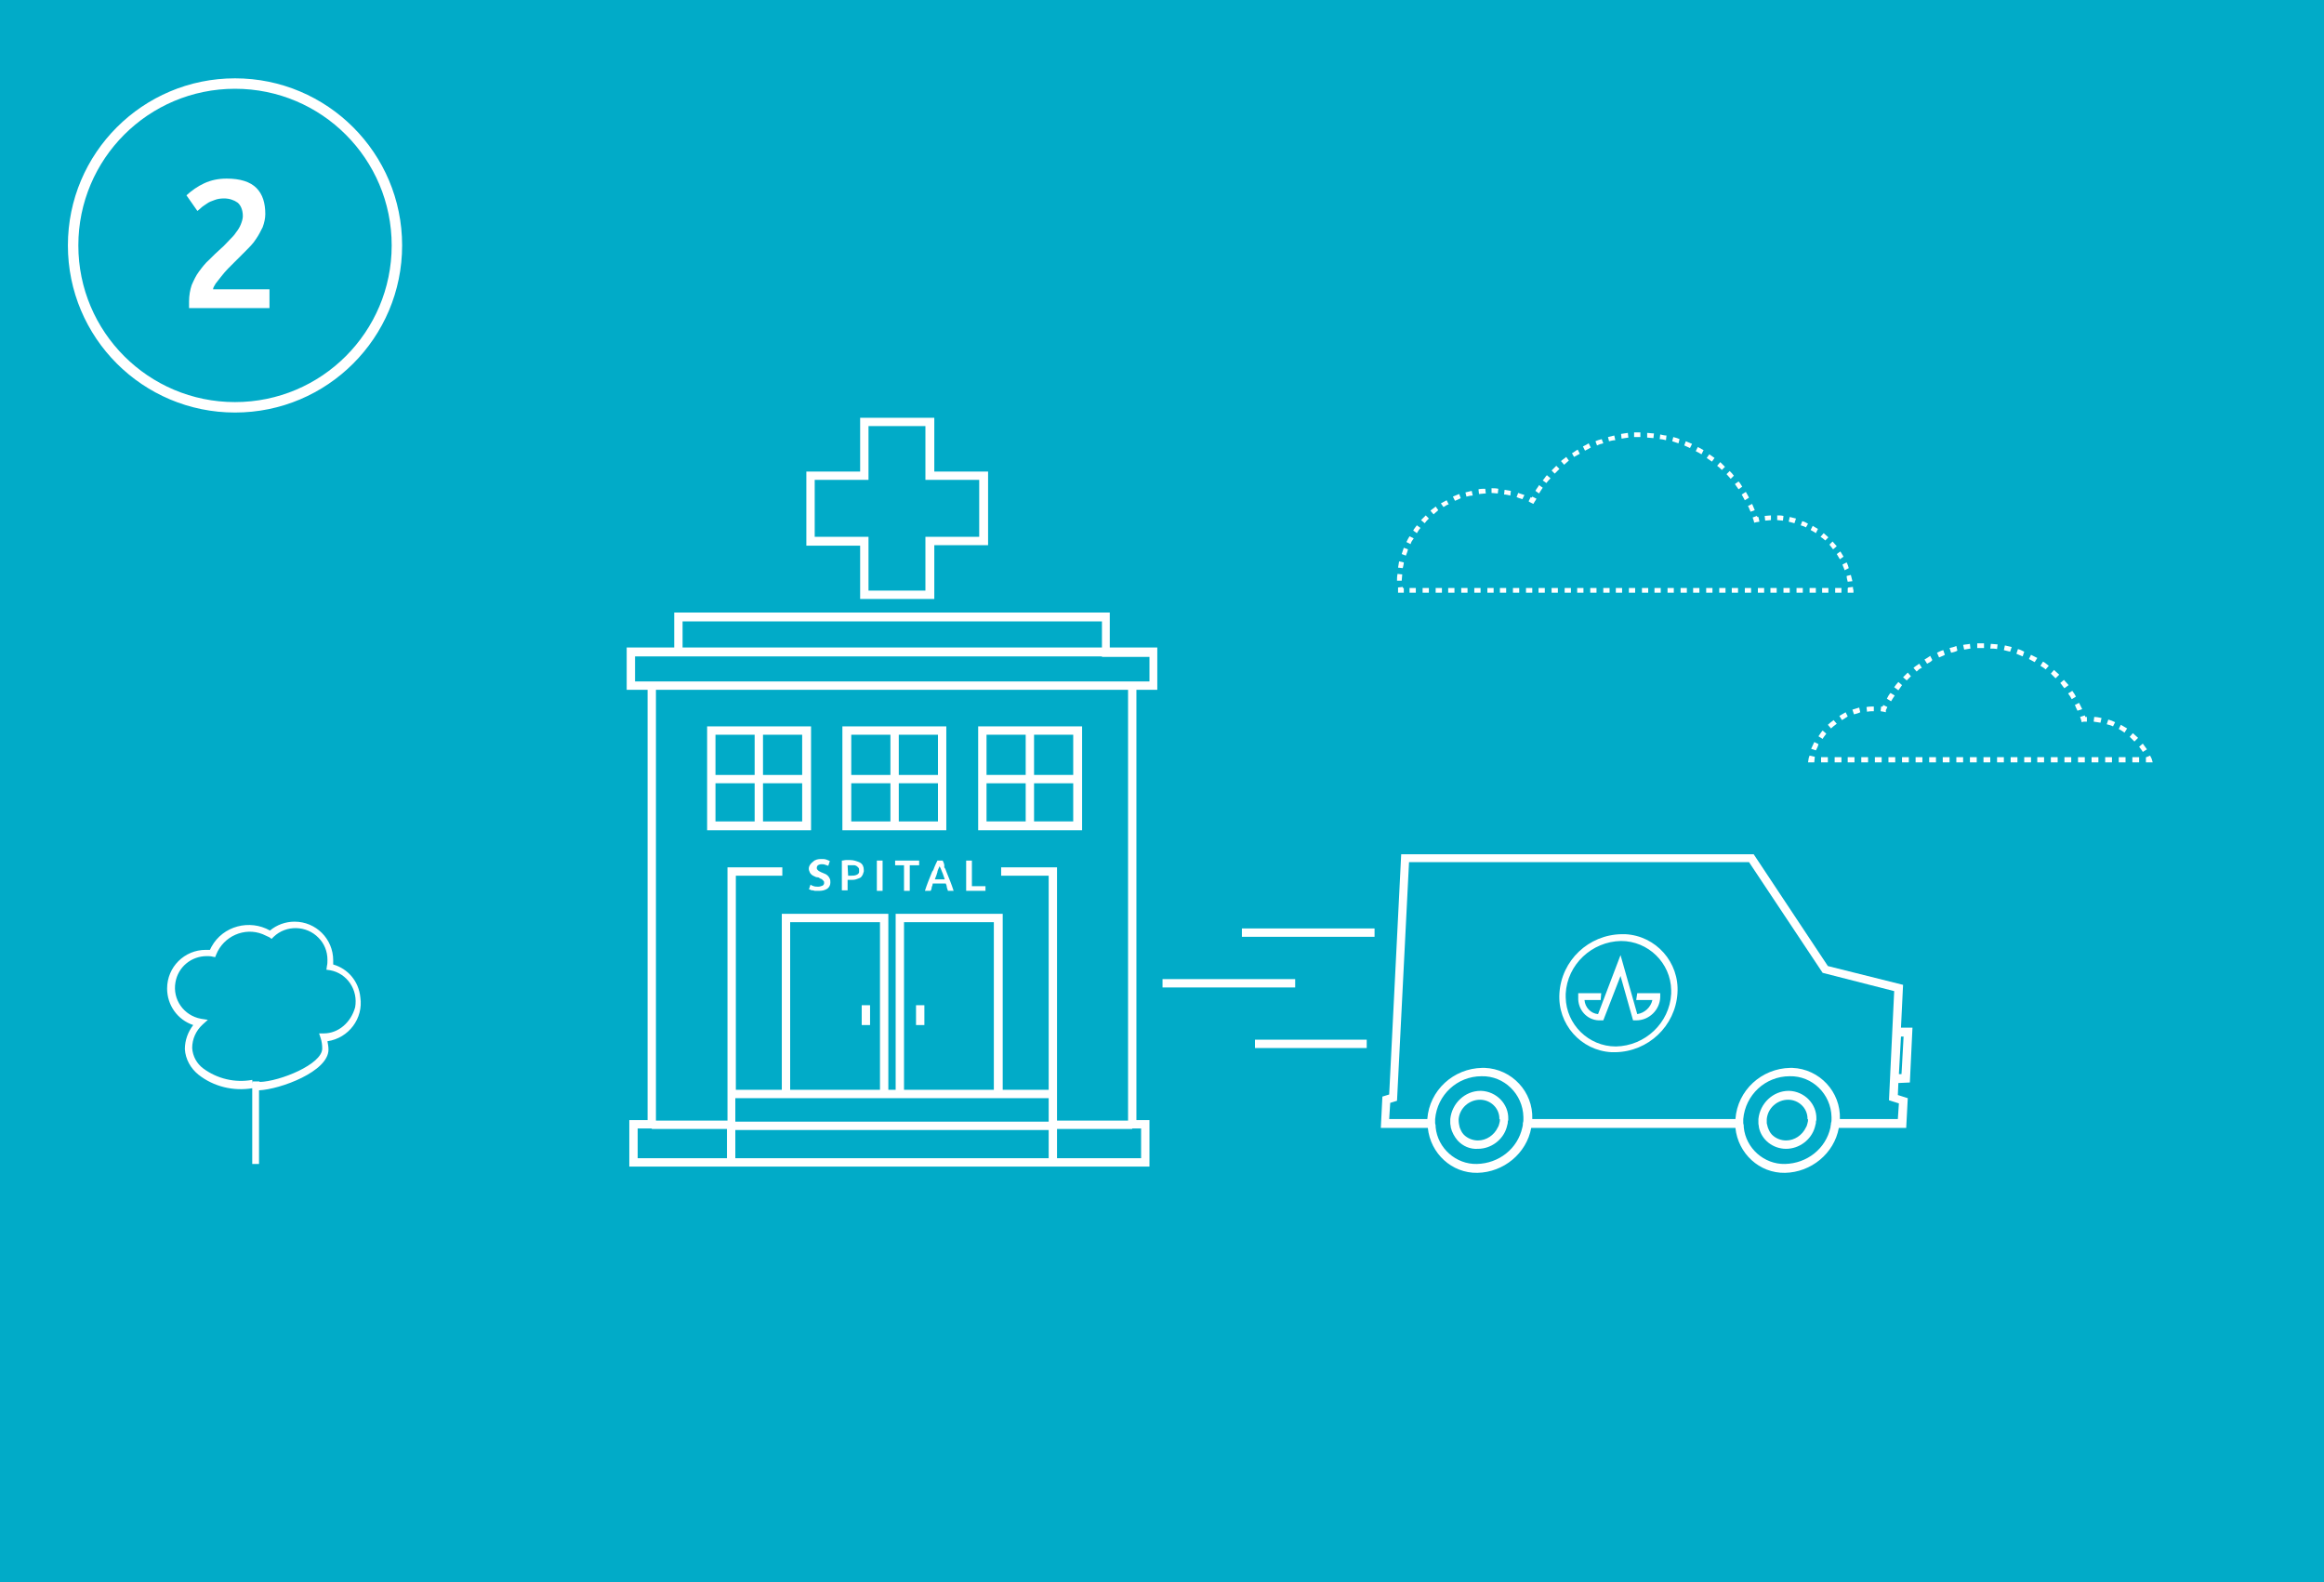 <?xml version="1.0" encoding="utf-8"?>
<!-- Generator: Adobe Illustrator 27.6.1, SVG Export Plug-In . SVG Version: 6.00 Build 0)  -->
<svg version="1.1" id="Layer_1" xmlns="http://www.w3.org/2000/svg" xmlns:xlink="http://www.w3.org/1999/xlink" x="0px" y="0px"
	 width="445px" height="303px" viewBox="0 0 445 303" style="enable-background:new 0 0 445 303;" xml:space="preserve">
<style type="text/css">
	.st0{fill:#01ABC8;}
	.st1{fill:none;}
	.st2{fill:none;stroke:#FFFFFF;stroke-width:2;}
	.st3{enable-background:new    ;}
	.st4{fill:#FFFFFF;}
	.st5{clip-path:url(#SVGID_00000149361780211126094170000002055336907886022784_);}
</style>
<g id="Group_7131" transform="translate(-739 -517)">
	<rect id="Rounded_Rectangle_10_copy" x="739" y="517" class="st0" width="445" height="303"/>
	<g id="Group_7123" transform="translate(340 -106)">
		<g id="Ellipse_1294" transform="translate(412 638)">
			<circle class="st1" cx="32" cy="32" r="32"/>
			<circle class="st2" cx="32" cy="32" r="31"/>
		</g>
		<g class="st3">
			<path class="st4" d="M449.8,664c0,0.8-0.2,1.7-0.5,2.5c-0.4,0.8-0.8,1.6-1.3,2.3c-0.5,0.8-1.2,1.5-1.9,2.2
				c-0.7,0.7-1.4,1.4-2.1,2.1c-0.4,0.4-0.8,0.8-1.3,1.3c-0.5,0.5-0.9,1-1.3,1.5s-0.8,1-1.1,1.4c-0.3,0.5-0.5,0.8-0.5,1.1h10.8v3.6
				h-15.4c0-0.2,0-0.4,0-0.7c0-0.3,0-0.5,0-0.6c0-1.1,0.2-2.2,0.5-3.1c0.4-0.9,0.8-1.8,1.4-2.6c0.6-0.8,1.2-1.6,2-2.3
				c0.7-0.7,1.4-1.4,2.2-2.1c0.6-0.5,1.1-1.1,1.6-1.6c0.5-0.5,1-1,1.3-1.5c0.4-0.5,0.7-1,0.9-1.5c0.2-0.5,0.4-1.1,0.4-1.6
				c0-1.2-0.4-2.1-1-2.6c-0.7-0.5-1.6-0.8-2.6-0.8c-0.7,0-1.3,0.1-1.8,0.3c-0.6,0.2-1.1,0.4-1.5,0.7c-0.4,0.3-0.8,0.5-1.1,0.8
				c-0.3,0.3-0.6,0.5-0.7,0.6l-2.1-3c1-0.9,2.1-1.7,3.4-2.3c1.3-0.6,2.7-0.9,4.3-0.9c2.6,0,4.5,0.6,5.7,1.8S449.8,661.9,449.8,664z"
				/>
		</g>
	</g>
	<g id="Group_7141" transform="translate(771 597)">
		<g>
			<defs>
				<rect id="SVGID_1_" y="0" width="380.2" height="144.5"/>
			</defs>
			<clipPath id="SVGID_00000163047171873078538210000003661232994392414103_">
				<use xlink:href="#SVGID_1_"  style="overflow:visible;"/>
			</clipPath>
			
				<g id="Group_7141-2" transform="translate(0 0)" style="clip-path:url(#SVGID_00000163047171873078538210000003661232994392414103_);">
				<path id="Path_8501" class="st4" d="M303.9,20.1l-0.1-0.4c-0.1-0.2-0.1-0.4-0.2-0.6l0.8-0.3l0.1,0.2c0.1,0,0.1,0,0.2,0l0.2,0.9
					c-0.2,0-0.4,0.1-0.6,0.1L303.9,20.1z"/>
				<path id="Path_8502" class="st4" d="M303.2,18c-0.2-0.4-0.3-0.8-0.5-1.1l0.8-0.4c0.2,0.4,0.3,0.8,0.5,1.2L303.2,18z M302.1,15.8
					c-0.2-0.4-0.4-0.7-0.6-1.1l0.8-0.5c0.2,0.4,0.4,0.7,0.6,1.1L302.1,15.8z M262.7,14.5l-0.7-0.5c0.2-0.4,0.5-0.7,0.7-1.1l0.7,0.5
					C263.1,13.8,262.9,14.2,262.7,14.5 M300.9,13.7c-0.2-0.3-0.5-0.7-0.7-1l0.7-0.5c0.3,0.3,0.5,0.7,0.7,1L300.9,13.7z M264.1,12.5
					l-0.7-0.5c0.3-0.3,0.5-0.7,0.8-1l0.7,0.6C264.6,11.9,264.3,12.2,264.1,12.5 M299.4,11.7c-0.3-0.3-0.5-0.6-0.8-0.9l0.6-0.6
					c0.3,0.3,0.6,0.6,0.8,0.9L299.4,11.7z M265.7,10.7l-0.6-0.6c0.3-0.3,0.6-0.6,0.9-0.9l0.6,0.6C266.3,10.1,266,10.4,265.7,10.7
					 M297.7,10c-0.3-0.3-0.6-0.6-0.9-0.8l0.6-0.7c0.3,0.3,0.6,0.6,0.9,0.9L297.7,10z M267.5,9l-0.6-0.7c0.3-0.3,0.7-0.5,1-0.8
					l0.5,0.7C268.1,8.5,267.8,8.7,267.5,9 M295.8,8.4c-0.3-0.2-0.7-0.5-1-0.7l0.5-0.7c0.3,0.2,0.7,0.5,1,0.7L295.8,8.4z M269.4,7.5
					L269,6.8c0.4-0.2,0.7-0.5,1.1-0.7l0.4,0.8C270.1,7.1,269.8,7.3,269.4,7.5 M293.8,7c-0.3-0.2-0.7-0.4-1.1-0.6l0.4-0.8
					c0.4,0.2,0.7,0.4,1.1,0.6L293.8,7z M271.5,6.3l-0.4-0.8c0.4-0.2,0.8-0.4,1.1-0.6l0.4,0.8C272.3,5.9,271.9,6.1,271.5,6.3
					 M291.6,5.8c-0.4-0.2-0.7-0.3-1.1-0.5l0.3-0.8c0.4,0.2,0.8,0.3,1.2,0.5L291.6,5.8z M273.8,5.3l-0.3-0.8c0.4-0.2,0.8-0.3,1.2-0.4
					l0.3,0.8C274.5,5,274.2,5.1,273.8,5.3 M289.4,4.9c-0.4-0.1-0.8-0.3-1.2-0.4l0.2-0.8c0.4,0.1,0.8,0.2,1.2,0.4L289.4,4.9z
					 M276.1,4.5l-0.2-0.8c0.4-0.1,0.8-0.2,1.2-0.3l0.2,0.9C276.9,4.3,276.5,4.4,276.1,4.5 M287,4.3c-0.4-0.1-0.8-0.2-1.2-0.2
					l0.1-0.9c0.4,0.1,0.8,0.2,1.2,0.2L287,4.3z M278.5,4l-0.1-0.9c0.4-0.1,0.8-0.1,1.3-0.2l0.1,0.9C279.3,3.9,278.9,3.9,278.5,4
					 M284.6,3.9c-0.4,0-0.8-0.1-1.2-0.1l0-0.9c0.4,0,0.8,0.1,1.3,0.1L284.6,3.9z M280.9,3.7l0-0.9c0.4,0,0.8,0,1.1,0h0.1v0.9H282
					C281.7,3.7,281.3,3.7,280.9,3.7"/>
				<path id="Path_8503" class="st4" d="M261.6,16.5l-0.4-0.2c-0.2-0.1-0.4-0.2-0.5-0.3l0.4-0.8c0.1,0,0.1,0.1,0.2,0.1l0.1-0.2
					l0.8,0.4c-0.1,0.2-0.2,0.4-0.3,0.5L261.6,16.5z"/>
				<path id="Path_8504" class="st4" d="M236.4,31.2l-0.9,0c0-0.4,0-0.8,0.1-1.3l0.9,0.1C236.5,30.4,236.4,30.8,236.4,31.2
					 M236.6,28.8l-0.9-0.1c0.1-0.4,0.1-0.8,0.2-1.2l0.9,0.2C236.8,28,236.7,28.4,236.6,28.8 M237.2,26.4l-0.8-0.3
					c0.1-0.4,0.3-0.8,0.4-1.2l0.8,0.3C237.5,25.7,237.3,26.1,237.2,26.4 M238.1,24.2l-0.8-0.4c0.2-0.4,0.4-0.8,0.6-1.1l0.8,0.4
					C238.4,23.5,238.2,23.8,238.1,24.2 M239.3,22.1l-0.7-0.5c0.2-0.4,0.5-0.7,0.7-1l0.7,0.5C239.7,21.4,239.5,21.8,239.3,22.1
					 M240.8,20.2l-0.7-0.6c0.3-0.3,0.6-0.6,0.9-0.9l0.6,0.6C241.3,19.6,241,19.9,240.8,20.2 M242.5,18.5l-0.6-0.7
					c0.3-0.3,0.7-0.5,1-0.8l0.5,0.7C243.1,18,242.8,18.2,242.5,18.5 M244.4,17.1l-0.5-0.7c0.4-0.2,0.7-0.4,1.1-0.6l0.4,0.8
					C245.1,16.6,244.8,16.9,244.4,17.1 M246.6,15.9l-0.4-0.8c0.4-0.2,0.8-0.3,1.2-0.5l0.3,0.8C247.3,15.6,246.9,15.8,246.6,15.9
					 M259.5,15.6c-0.4-0.1-0.8-0.3-1.1-0.4l0.3-0.8c0.4,0.1,0.8,0.3,1.2,0.4L259.5,15.6z M248.8,15.1l-0.2-0.8
					c0.4-0.1,0.8-0.2,1.2-0.3l0.2,0.9C249.6,14.9,249.2,15,248.8,15.1 M257.2,14.9c-0.4-0.1-0.8-0.2-1.2-0.2l0.1-0.9
					c0.4,0.1,0.8,0.1,1.2,0.2L257.2,14.9z M251.2,14.6l-0.1-0.9c0.4-0.1,0.8-0.1,1.3-0.1l0.1,0.9C252,14.5,251.6,14.6,251.2,14.6
					 M254.8,14.5c-0.4,0-0.8-0.1-1.2-0.1l0-0.9c0.4,0,0.9,0,1.3,0.1L254.8,14.5z"/>
				<path id="Path_8505" class="st4" d="M236.7,33.5h-1l0-0.4c0-0.2,0-0.4,0-0.6l0.9-0.1l0,0.2h0.2V33.5z"/>
				<path id="Path_8506" class="st4" d="M320.6,33.5h-1.2v-0.9h1.2V33.5z M318.1,33.5h-1.2v-0.9h1.2V33.5z M315.7,33.5h-1.2v-0.9
					h1.2L315.7,33.5z M313.2,33.5H312v-0.9h1.2V33.5z M310.7,33.5h-1.2v-0.9h1.2V33.5z M308.2,33.5H307v-0.9h1.2V33.5z M305.8,33.5
					h-1.2v-0.9h1.2V33.5z M303.3,33.5h-1.2v-0.9h1.2L303.3,33.5z M300.8,33.5h-1.2v-0.9h1.2L300.8,33.5z M298.4,33.5h-1.2v-0.9h1.2
					V33.5z M295.9,33.5h-1.2v-0.9h1.2L295.9,33.5z M293.4,33.5h-1.2v-0.9h1.2L293.4,33.5z M291,33.5h-1.2v-0.9h1.2V33.5z
					 M288.5,33.5h-1.2v-0.9h1.2L288.5,33.5z M286,33.5h-1.2v-0.9h1.2L286,33.5z M283.6,33.5h-1.2v-0.9h1.2V33.5z M281.1,33.5h-1.2
					v-0.9h1.2L281.1,33.5z M278.6,33.5h-1.2v-0.9h1.2V33.5z M276.2,33.5h-1.2v-0.9h1.2V33.5z M273.7,33.5h-1.2v-0.9h1.2V33.5z
					 M271.2,33.5H270v-0.9h1.2V33.5z M268.8,33.5h-1.2v-0.9h1.2V33.5z M266.3,33.5h-1.2v-0.9h1.2V33.5z M263.8,33.5h-1.2v-0.9h1.2
					V33.5z M261.4,33.5h-1.2v-0.9h1.2V33.5z M258.9,33.5h-1.2v-0.9h1.2L258.9,33.5z M256.4,33.5h-1.2v-0.9h1.2V33.5z M254,33.5h-1.2
					v-0.9h1.2V33.5z M251.5,33.5h-1.2v-0.9h1.2V33.5z M249,33.5h-1.2v-0.9h1.2V33.5z M246.5,33.5h-1.2v-0.9h1.2V33.5z M244.1,33.5
					h-1.2v-0.9h1.2V33.5z M241.6,33.5h-1.2v-0.9h1.2V33.5z M239.1,33.5h-1.2v-0.9h1.2V33.5z"/>
				<path id="Path_8507" class="st4" d="M322.9,33.5h-1.1v-0.9h0.1c0,0,0-0.1,0-0.1l0.9-0.1c0,0.2,0,0.4,0.1,0.6L322.9,33.5z"/>
				<path id="Path_8508" class="st4" d="M321.8,31.4c-0.1-0.4-0.2-0.7-0.2-1.1l0.8-0.2c0.1,0.4,0.2,0.8,0.3,1.2L321.8,31.4z
					 M321.2,29.2c-0.1-0.4-0.3-0.7-0.4-1.1l0.8-0.4c0.2,0.4,0.3,0.7,0.4,1.1L321.2,29.2z M320.3,27.1c-0.2-0.3-0.4-0.7-0.6-1
					l0.7-0.5c0.2,0.3,0.4,0.7,0.6,1L320.3,27.1z M319,25.2c-0.2-0.3-0.5-0.6-0.7-0.9l0.6-0.6c0.3,0.3,0.5,0.6,0.8,0.9L319,25.2z
					 M317.5,23.5c-0.3-0.3-0.6-0.5-0.9-0.7l0.6-0.7c0.3,0.3,0.6,0.5,0.9,0.8L317.5,23.5z M315.7,22.1c-0.3-0.2-0.6-0.4-1-0.6
					l0.4-0.8c0.3,0.2,0.7,0.4,1,0.6L315.7,22.1z M313.8,21c-0.3-0.2-0.7-0.3-1-0.4l0.3-0.8c0.4,0.1,0.8,0.3,1.1,0.5L313.8,21z
					 M311.6,20.2c-0.4-0.1-0.7-0.2-1.1-0.3l0.2-0.9c0.4,0.1,0.8,0.2,1.2,0.3L311.6,20.2z M309.4,19.7c-0.4,0-0.8-0.1-1.1-0.1l0-0.9
					c0.4,0,0.8,0,1.2,0.1L309.4,19.7z M306,19.7l-0.1-0.9c0.4,0,0.8-0.1,1.2-0.1l0,0.9C306.8,19.6,306.4,19.7,306,19.7"/>
				<path id="Path_8509" class="st4" d="M366.6,58.3l-0.1-0.4c-0.1-0.2-0.1-0.4-0.2-0.6l0.9-0.3c0,0.1,0.1,0.2,0.1,0.3
					c0.1,0,0.2,0,0.3,0l0,0.9c-0.2,0-0.4,0-0.6,0L366.6,58.3z"/>
				<path id="Path_8510" class="st4" d="M365.8,56.1c-0.2-0.4-0.4-0.8-0.5-1.1l0.8-0.4c0.2,0.4,0.4,0.8,0.6,1.2L365.8,56.1z
					 M330.1,54.3l-0.8-0.5c0.2-0.4,0.4-0.8,0.7-1.1l0.8,0.5C330.5,53.6,330.3,54,330.1,54.3 M364.7,53.9c-0.2-0.4-0.4-0.7-0.7-1.1
					l0.8-0.5c0.3,0.4,0.5,0.7,0.7,1.1L364.7,53.9z M331.5,52.2l-0.8-0.6c0.3-0.4,0.5-0.7,0.8-1l0.7,0.6
					C332,51.5,331.7,51.9,331.5,52.2 M363.3,51.8c-0.3-0.3-0.5-0.7-0.8-1l0.7-0.6c0.3,0.3,0.6,0.7,0.9,1L363.3,51.8z M333.1,50.3
					l-0.7-0.6c0.3-0.3,0.6-0.6,0.9-0.9l0.6,0.7C333.7,49.7,333.4,50,333.1,50.3 M361.6,49.9c-0.3-0.3-0.6-0.6-0.9-0.9l0.6-0.7
					c0.3,0.3,0.7,0.6,1,0.9L361.6,49.9z M335,48.6l-0.6-0.7c0.3-0.3,0.7-0.5,1.1-0.8l0.5,0.8C335.6,48,335.3,48.3,335,48.6
					 M359.7,48.2c-0.3-0.3-0.7-0.5-1-0.7l0.5-0.8c0.4,0.2,0.7,0.5,1.1,0.8L359.7,48.2z M337,47.1l-0.5-0.8c0.4-0.2,0.8-0.5,1.1-0.7
					l0.4,0.8C337.8,46.7,337.4,46.9,337,47.1 M357.6,46.8c-0.4-0.2-0.7-0.4-1.1-0.6l0.4-0.8c0.4,0.2,0.8,0.4,1.2,0.6L357.6,46.8z
					 M339.3,45.9l-0.4-0.9c0.4-0.2,0.8-0.4,1.2-0.5l0.3,0.9C340.1,45.6,339.7,45.7,339.3,45.9 M355.3,45.7c-0.4-0.2-0.8-0.3-1.2-0.5
					l0.3-0.9c0.4,0.1,0.8,0.3,1.2,0.5L355.3,45.7z M341.6,45l-0.3-0.9c0.4-0.1,0.9-0.2,1.3-0.4l0.2,0.9
					C342.5,44.8,342,44.9,341.6,45 M352.9,44.8c-0.4-0.1-0.8-0.2-1.2-0.3l0.2-0.9c0.4,0.1,0.9,0.2,1.3,0.3L352.9,44.8z M344.1,44.4
					l-0.2-0.9c0.4-0.1,0.9-0.1,1.3-0.2l0.1,0.9C344.9,44.3,344.5,44.3,344.1,44.4 M350.4,44.3c-0.4-0.1-0.8-0.1-1.3-0.1l0.1-0.9
					c0.4,0,0.9,0.1,1.3,0.1L350.4,44.3z M346.6,44.1l0-0.9c0.4,0,0.9,0,1.3,0l0,0.9C347.5,44.1,347,44.1,346.6,44.1"/>
				<path id="Path_8511" class="st4" d="M329.1,56.4l-0.4-0.1c-0.2,0-0.4-0.1-0.6-0.1l0.1-0.9c0.1,0,0.2,0,0.3,0
					c0-0.1,0.1-0.2,0.1-0.3l0.8,0.4c-0.1,0.2-0.2,0.4-0.3,0.6L329.1,56.4z"/>
				<path id="Path_8512" class="st4" d="M315.7,63.7l-0.9-0.3c0.2-0.4,0.4-0.9,0.6-1.3l0.8,0.4C316.1,63,315.9,63.3,315.7,63.7
					 M317,61.5l-0.8-0.5c0.3-0.4,0.5-0.8,0.8-1.1l0.7,0.6C317.5,60.8,317.2,61.1,317,61.5 M318.6,59.5l-0.6-0.7
					c0.3-0.3,0.7-0.6,1.1-0.9l0.6,0.7C319.3,58.9,318.9,59.2,318.6,59.5 M320.7,57.9l-0.5-0.8c0.4-0.2,0.8-0.5,1.2-0.7l0.4,0.8
					C321.4,57.5,321,57.7,320.7,57.9 M323,56.8l-0.3-0.9c0.4-0.1,0.9-0.3,1.3-0.4l0.2,0.9C323.8,56.6,323.4,56.7,323,56.8
					 M325.5,56.3l-0.1-0.9c0.5-0.1,0.9-0.1,1.4-0.1l0,0.9C326.4,56.2,326,56.2,325.5,56.3"/>
				<path id="Path_8513" class="st4" d="M315.4,66h-1.2l0.1-0.6c0-0.2,0.1-0.4,0.2-0.7l0.9,0.2l0,0h0.1L315.4,66z"/>
				<path id="Path_8514" class="st4" d="M377.6,66h-1.3V65h1.3V66z M375,66h-1.3V65h1.3V66z M372.4,66h-1.3V65h1.3V66z M369.8,66
					h-1.3V65h1.3V66z M367.2,66h-1.3V65h1.3V66z M364.6,66h-1.3V65h1.3L364.6,66z M362,66h-1.3V65h1.3V66z M359.4,66h-1.3V65h1.3V66
					z M356.9,66h-1.3V65h1.3V66z M354.3,66H353V65h1.3V66z M351.7,66h-1.3V65h1.3V66z M349.1,66h-1.3V65h1.3V66z M346.5,66h-1.3V65
					h1.3V66z M343.9,66h-1.3V65h1.3V66z M341.3,66H340V65h1.3V66z M338.7,66h-1.3V65h1.3V66z M336.1,66h-1.3V65h1.3V66z M333.5,66
					h-1.3V65h1.3V66z M330.9,66h-1.3V65h1.3L330.9,66z M328.3,66H327V65h1.3V66z M325.7,66h-1.3V65h1.3V66z M323.1,66h-1.3V65h1.3
					V66z M320.6,66h-1.3V65h1.3V66z M318,66h-1.3V65h1.3V66z"/>
				<path id="Path_8515" class="st4" d="M380.2,66h-1.3v-0.8c0,0,0,0,0-0.1l0,0V65h0.1l0.7-0.3c0.1,0.2,0.2,0.4,0.3,0.6L380.2,66z"
					/>
				<path id="Path_8516" class="st4" d="M378.3,64c-0.2-0.4-0.5-0.7-0.7-1l0.7-0.6c0.3,0.4,0.5,0.7,0.8,1.1L378.3,64z M376.7,62
					c-0.3-0.3-0.6-0.6-0.9-0.9l0.6-0.7c0.3,0.3,0.7,0.6,1,0.9L376.7,62z M374.8,60.3c-0.3-0.2-0.7-0.5-1.1-0.7l0.4-0.8
					c0.4,0.2,0.8,0.5,1.2,0.7L374.8,60.3z M372.6,59.1c-0.4-0.2-0.8-0.3-1.2-0.4l0.3-0.9c0.4,0.1,0.9,0.3,1.3,0.5L372.6,59.1z
					 M370.2,58.4c-0.4-0.1-0.8-0.1-1.3-0.2l0.1-0.9c0.5,0,0.9,0.1,1.4,0.2L370.2,58.4z"/>
				<path id="Path_8517" class="st4" d="M180.5,37.3H97.1V44H88v8.1h4v82.4h-3.5v8.9h99.6v-8.9h-2.5V52.1h4V44h-9.1V37.3z
					 M186.5,141.8h-16.1v-5.6h14.4v-0.1h1.7L186.5,141.8z M90.1,136.1h2.7v0.1h14.4v5.6H90.1V136.1z M168.8,134.8h-60v-4.5h60
					L168.8,134.8L168.8,134.8z M136.5,128.7h-17.2V96.6h17.2L136.5,128.7z M158.3,128.7h-17.2V96.6h17.2L158.3,128.7z M93.6,52.1
					H184v82.5h-13.6V86.1h-10.7v1.6h9.1v41H160V95h-20.5v33.7h-1.4V95h-20.4v33.7h-8.8v-41h8.9v-1.6h-10.5v48.5H93.6L93.6,52.1z
					 M108.8,136.4h60v5.4h-60L108.8,136.4z M188,50.5h-4v0H93.6v0h-4v-4.8h9.1v0h80.3v0.1h9.1V50.5z M178.9,44H98.7v-5h80.3V44z"/>
				<path id="Path_8518" class="st4" d="M132.7,34.7h14.2V24.4h10.3V10.3h-10.3V0h-14.2v10.3h-10.3v14.2h10.3V34.7z M124,11.9h10.3
					V1.6h10.9v10.3h10.3v10.9h-10.3v10.3h-10.9V22.8H124V11.9z"/>
				<path id="Path_8519" class="st4" d="M123.3,59.1h-19.9v19.9h19.9V59.1z M105,70h7.5v7.3H105V70z M114.1,70h7.5v7.3h-7.5V70z
					 M121.6,68.4h-7.5v-7.7h7.5L121.6,68.4z M112.5,68.4H105v-7.7h7.5V68.4z"/>
				<path id="Path_8520" class="st4" d="M149.2,59.1h-19.9v19.9h19.9V59.1z M147.6,68.4h-7.5v-7.7h7.5V68.4z M131,70h7.5v7.3H131V70
					z M140.1,70h7.5v7.3h-7.5V70z M138.5,68.4H131v-7.7h7.5V68.4z"/>
				<path id="Path_8521" class="st4" d="M175.2,59.1h-19.9v19.9h19.9V59.1z M173.6,68.4H166v-7.7h7.5V68.4z M164.4,68.4h-7.5v-7.7
					h7.5L164.4,68.4z M156.9,70h7.5v7.3h-7.5L156.9,70z M173.6,77.3H166V70h7.5V77.3z"/>
				<path id="Path_8522" class="st4" d="M123,86.9C123,86.9,123,86.9,123,86.9c0.1,0.3,0.2,0.4,0.4,0.6c0.1,0.1,0.3,0.2,0.5,0.3
					c0.2,0.1,0.4,0.2,0.6,0.2s0.4,0.1,0.5,0.2c0.1,0.1,0.3,0.1,0.4,0.2c0.1,0.1,0.2,0.2,0.3,0.3c0.1,0.1,0.1,0.2,0.1,0.4
					c0,0.2-0.1,0.4-0.3,0.5c-0.3,0.1-0.5,0.2-0.8,0.2c-0.3,0-0.6,0-0.9-0.1c-0.2-0.1-0.4-0.1-0.6-0.3l-0.3,0.9
					c0.1,0,0.2,0.1,0.3,0.1c0.1,0.1,0.3,0.1,0.4,0.1c0.2,0,0.3,0.1,0.5,0.1c0.2,0,0.4,0,0.7,0c0.6,0,1.1-0.1,1.6-0.4
					c0.4-0.3,0.6-0.7,0.6-1.2c0-0.2,0-0.5-0.1-0.7c-0.1-0.2-0.2-0.4-0.3-0.5c-0.2-0.2-0.3-0.3-0.5-0.4c-0.2-0.1-0.5-0.2-0.7-0.3
					c-0.2-0.1-0.3-0.1-0.4-0.2c-0.1,0-0.2-0.1-0.2-0.1c0,0-0.1,0-0.1-0.1c-0.1-0.1-0.2-0.1-0.2-0.2c-0.1-0.1-0.1-0.2-0.1-0.3
					c0-0.2,0.1-0.4,0.2-0.5c0.2-0.1,0.4-0.2,0.7-0.2c0.2,0,0.5,0,0.7,0.1c0.2,0.1,0.4,0.1,0.6,0.2l0.3-0.9c-0.2-0.1-0.4-0.2-0.7-0.3
					c-0.3-0.1-0.6-0.1-1-0.1c-0.5,0-1.1,0.1-1.5,0.5C122.9,85.6,122.7,86.3,123,86.9"/>
				<path id="Path_8523" class="st4" d="M130.3,88.5h0.5c0.4,0,0.8,0,1.1-0.1c0.3-0.1,0.6-0.2,0.8-0.3c0.2-0.1,0.4-0.4,0.5-0.6
					c0.1-0.2,0.1-0.4,0.2-0.6c0-0.1,0-0.2,0-0.3c0-0.6-0.2-1.1-0.7-1.4c-0.6-0.3-1.3-0.5-1.9-0.5c-0.2,0-0.5,0-0.8,0
					c-0.3,0-0.5,0.1-0.8,0.1v5.7h1.1L130.3,88.5z M130.3,85.7c0.2,0,0.4,0,0.7,0c0.2,0,0.4,0,0.6,0c0.2,0,0.3,0.1,0.5,0.2
					c0.1,0.1,0.2,0.2,0.3,0.3c0.1,0.1,0.1,0.3,0.1,0.5c0,0.1,0,0.2,0,0.3c0,0.2-0.2,0.4-0.4,0.5c-0.4,0.2-0.8,0.2-1.2,0.2h-0.5
					L130.3,85.7L130.3,85.7z"/>
				<path id="Path_8524" class="st4" d="M135.9,86.9v3.7h1.1v-5.8h-1.1V86.9z"/>
				<path id="Path_8525" class="st4" d="M139.3,85.7h1.8v4.9h1.1v-4.9h1.8v-0.9h-4.6V85.7z"/>
				<path id="Path_8526" class="st4" d="M148.5,84.8h-1c-0.2,0.4-0.4,0.8-0.6,1.3c-0.1,0.3-0.2,0.6-0.4,0.8
					c-0.1,0.2-0.1,0.3-0.2,0.5c-0.2,0.5-0.4,1-0.6,1.5c-0.2,0.5-0.4,1.1-0.6,1.7h1.1c0.1-0.2,0.2-0.4,0.2-0.7
					c0.1-0.2,0.2-0.5,0.2-0.7h2.5c0.1,0.2,0.2,0.5,0.2,0.7s0.2,0.5,0.2,0.7h1.1c-0.2-0.6-0.4-1.2-0.6-1.7s-0.4-1-0.6-1.5
					c-0.1-0.2-0.1-0.3-0.2-0.5c-0.1-0.3-0.2-0.6-0.4-0.8C148.9,85.6,148.7,85.2,148.5,84.8 M148.4,87c0.2,0.4,0.3,0.9,0.5,1.4H147
					c0.2-0.5,0.4-1,0.5-1.4l0-0.1c0.1-0.4,0.3-0.7,0.4-1C148.1,86.2,148.2,86.5,148.4,87L148.4,87"/>
				<path id="Path_8527" class="st4" d="M156.7,89.7h-2.6v-4.9H153v5.8h3.7V89.7z"/>
				<path id="Path_8528" class="st4" d="M134.6,116.3v-3.8H133v3.8H134.6L134.6,116.3z"/>
				<path id="Path_8529" class="st4" d="M145,116.3v-3.8h-1.6v3.8H145L145,116.3z"/>
				<path id="Path_8530" class="st4" d="M333.7,127.3l0.5-10.5H332l0.4-8.2L318,105l-14.2-21.4h-67.5l-2.3,46l-1.3,0.4l-0.3,6h9
					c0.5,4.9,4.6,8.7,9.5,8.6c5-0.1,9.4-3.7,10.3-8.6h39.1c0.5,4.9,4.6,8.7,9.5,8.6c5-0.1,9.4-3.7,10.3-8.6H333l0.3-5.7l-1.9-0.6
					l0.1-2.3L333.7,127.3z M332.5,118.5l-0.4,7.2h-0.5l0.4-7.2L332.5,118.5z M318.5,135.9c-0.9,4.1-4.5,6.9-8.7,7
					c-4,0.1-7.5-3-7.9-7c0-0.3,0-0.5-0.1-0.8c0-0.2,0-0.4,0-0.6c0-0.1,0-0.2,0-0.2c0.4-4.6,4.2-8.2,8.9-8.2c4.3-0.1,7.9,3.4,8,7.8
					c0,0.1,0,0.3,0,0.4c0,0,0,0.1,0,0.1c0,0.2,0,0.4-0.1,0.7C318.6,135.4,318.5,135.6,318.5,135.9 M331.4,134.3h-11.1
					c0.2-5.2-3.9-9.6-9.1-9.8c-0.1,0-0.3,0-0.4,0c-5.5,0.1-10.1,4.3-10.5,9.8h-38.9c0.2-5.2-3.9-9.6-9.1-9.8c-0.1,0-0.3,0-0.5,0
					c-5.5,0.1-10.1,4.3-10.5,9.8H234l0.2-3.1l1.3-0.4l2.3-45.7h65.1l14.1,21.2l13.7,3.5l-1,20.9l1.9,0.6L331.4,134.3z M259.5,135.9
					c-0.9,4.1-4.5,6.9-8.7,7c-4,0.1-7.5-3-7.9-7c0-0.3,0-0.5-0.1-0.8c0-0.2,0-0.4,0-0.6c0-0.1,0-0.2,0-0.2c0.4-4.6,4.2-8.2,8.9-8.2
					c4.3-0.1,7.9,3.4,8,7.8c0,0.1,0,0.3,0,0.4c0,0,0,0.1,0,0.1c0,0.2,0,0.4-0.1,0.7C259.6,135.4,259.6,135.6,259.5,135.9"/>
				<path id="Path_8531" class="st4" d="M310.5,128.9c-3,0-5.5,2.4-5.8,5.4c0,0.1,0,0.1,0,0.1c0,0.2,0,0.4,0,0.7
					c0,0.3,0.1,0.5,0.1,0.8c0.5,2.4,2.7,4.1,5.2,4.1c2.5,0,4.8-1.7,5.5-4.1c0.1-0.3,0.1-0.5,0.2-0.8c0-0.2,0-0.4,0.1-0.6
					c0-0.1,0-0.2,0-0.2c0.1-2.9-2.3-5.3-5.2-5.4C310.6,128.9,310.6,128.9,310.5,128.9 M314.2,134.4c0,0.2,0,0.4-0.1,0.7
					c-0.1,0.3-0.1,0.5-0.3,0.8c-0.7,1.5-2.2,2.5-3.8,2.5c-1,0-2-0.4-2.7-1.1c-0.4-0.4-0.6-0.9-0.8-1.4c-0.1-0.3-0.1-0.5-0.2-0.8
					c0-0.2,0-0.4,0-0.6c0-0.1,0-0.2,0-0.2c0.2-2.1,2-3.7,4.1-3.7c2,0,3.7,1.6,3.7,3.6c0,0,0,0.1,0,0.1
					C314.2,134.3,314.2,134.4,314.2,134.4"/>
				<path id="Path_8532" class="st4" d="M251.5,128.9c-3,0-5.5,2.4-5.8,5.4c0,0.1,0,0.1,0,0.1c0,0.2,0,0.4,0,0.7
					c0,0.3,0.1,0.5,0.1,0.8c0.2,0.9,0.7,1.8,1.3,2.5c1,1.1,2.4,1.7,3.9,1.6c2.5,0,4.8-1.7,5.5-4.1c0.1-0.3,0.1-0.5,0.2-0.8
					c0-0.2,0-0.4,0.1-0.6c0-0.1,0-0.2,0-0.2c0.1-2.9-2.3-5.3-5.2-5.4C251.6,128.9,251.6,128.9,251.5,128.9 M255.2,134.4
					c0,0.2,0,0.4-0.1,0.7c-0.1,0.3-0.1,0.5-0.3,0.8c-0.7,1.5-2.2,2.5-3.8,2.5c-1,0-2-0.4-2.7-1.1c-0.4-0.4-0.6-0.9-0.8-1.4
					c-0.1-0.4-0.2-0.9-0.2-1.4c0-0.1,0-0.2,0-0.2c0.2-2.1,2-3.7,4.1-3.7c2,0,3.7,1.6,3.7,3.6c0,0,0,0.1,0,0.1
					C255.2,134.3,255.2,134.4,255.2,134.4"/>
				<path id="Path_8533" class="st4" d="M278.5,98.9c-6.3,0.1-11.5,5-11.9,11.3c-0.4,5.9,4.1,11,10,11.3c0.2,0,0.5,0,0.7,0
					c6.3-0.1,11.5-5,11.9-11.3c0.4-5.9-4.1-11-10-11.3C279,98.9,278.7,98.9,278.5,98.9 M288,110.3c-0.3,5.6-5,10-10.6,10.1
					c-5.2,0-9.5-4.2-9.6-9.4c0-0.2,0-0.4,0-0.7c0.3-5.6,5-10,10.6-10.1c5.2,0,9.5,4.2,9.6,9.4C288,109.8,288,110.1,288,110.3"/>
				<path id="Path_8534" class="st4" d="M281.3,111.5h3.1c-0.3,1.4-1.5,2.5-2.9,2.7l-3.2-11.3l-4.3,11.3c-1.4-0.1-2.5-1.3-2.6-2.7
					h3.1l0.1-1.3h-4.4l0,0.8c-0.1,2.3,1.6,4.3,3.9,4.4c0.1,0,0.2,0,0.3,0h0.6l3.3-8.5l2.4,8.5h0.6c2.5,0,4.5-2,4.6-4.4l0-0.8h-4.4
					L281.3,111.5z"/>
				<path id="Path_8535" class="st4" d="M208.3,119.9v0.8h21.4v-1.6h-21.4V119.9z"/>
				<rect id="Rectangle_2307" x="190.6" y="107.5" class="st4" width="25.4" height="1.6"/>
				<rect id="Rectangle_2308" x="205.8" y="97.8" class="st4" width="25.4" height="1.6"/>
				<path id="Path_8536" class="st4" d="M31.8,104.7c0-0.3,0-0.6,0-0.8c0-4.1-3.3-7.4-7.4-7.4c-1.7,0-3.4,0.6-4.7,1.7
					c-3.9-2.2-9-0.9-11.2,3.1c-0.1,0.2-0.2,0.4-0.3,0.6c-0.3,0-0.5,0-0.8,0c-4.1,0-7.4,3.3-7.4,7.4c0,3.2,2,6,5,7
					c-1,1.3-1.6,2.9-1.6,4.6c0.1,1.9,1.1,3.7,2.6,4.9c2.9,2.3,6.7,3.2,10.3,2.6v14.5h1.3v-14.1c4.1-0.2,13.3-3.6,13.3-7.8
					c0-0.5-0.1-1.1-0.2-1.6c4.1-0.6,6.9-4.4,6.3-8.4C36.7,107.9,34.6,105.5,31.8,104.7 M30,117.9l-0.9,0l0.3,0.9
					c0.2,0.6,0.3,1.3,0.3,2c0,3-8.1,6.3-12,6.4v-0.1h-1.3v0.4l-0.1-0.7c-3.3,0.6-6.7-0.2-9.4-2.2c-1.2-0.9-2-2.3-2.1-3.9
					c0-1.7,0.7-3.3,2-4.5l1-0.9l-1.3-0.2c-3.3-0.6-5.5-3.7-4.9-7c0.5-2.9,3-5,6-5c0.4,0,0.7,0,1.1,0.1l0.5,0.1l0.2-0.5
					c1.4-3.5,5.4-5.3,8.9-3.9c0.4,0.2,0.9,0.4,1.3,0.6l0.4,0.3l0.4-0.4c2.4-2.3,6.3-2.2,8.6,0.2c1.1,1.1,1.7,2.6,1.7,4.2
					c0,0.4,0,0.8-0.1,1.2l-0.1,0.7l0.7,0.1c3.3,0.6,5.4,3.8,4.8,7.1C35.2,115.8,32.8,117.9,30,117.9"/>
			</g>
		</g>
	</g>
</g>
</svg>
